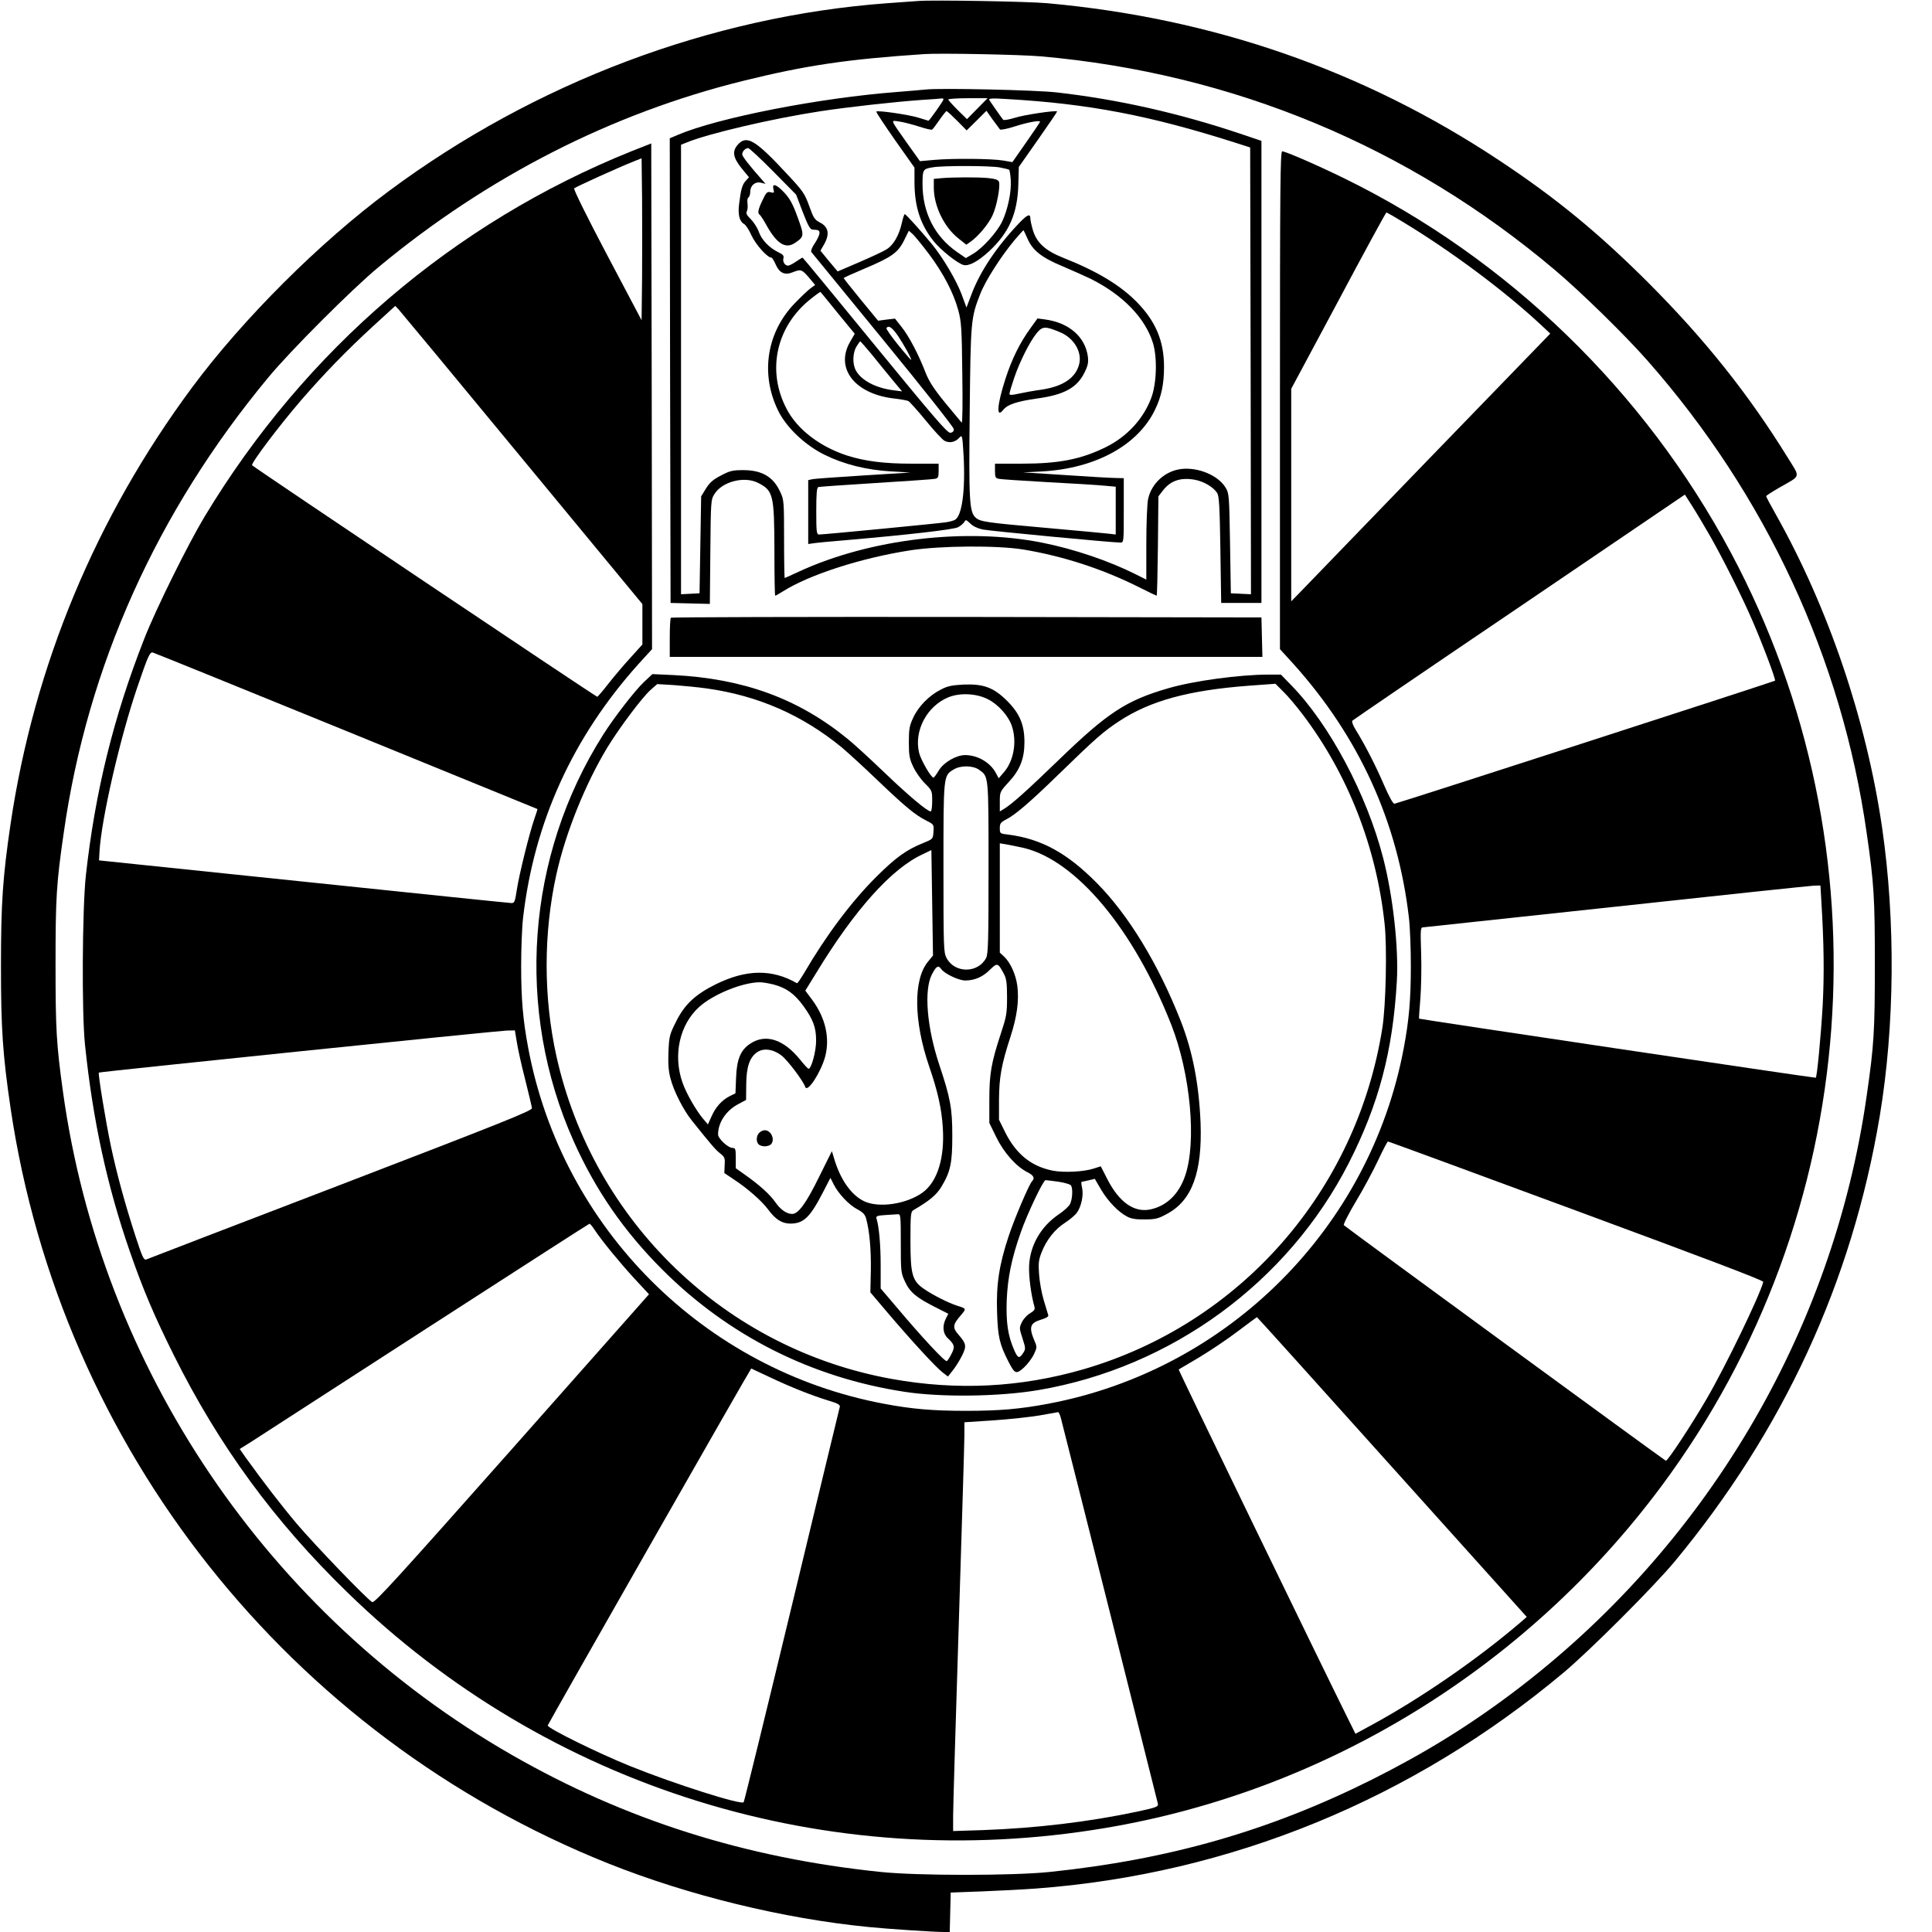 <?xml version="1.0" standalone="no"?>
<!DOCTYPE svg PUBLIC "-//W3C//DTD SVG 20010904//EN"
 "http://www.w3.org/TR/2001/REC-SVG-20010904/DTD/svg10.dtd">
<svg version="1.0" xmlns="http://www.w3.org/2000/svg"
 width="1200pt" height="1200pt" viewBox="0 0 1200 1200"
 preserveAspectRatio="xMidYMid meet">
<g transform="translate(0,1200) scale(0.1,-0.1)"
fill="#000000" stroke="none">
<path d="M5705 11994 c-27 -2 -115 -8 -195 -14 -1095 -81 -2188 -493 -3095
-1167 -430 -319 -905 -793 -1220 -1217 -600 -808 -983 -1730 -1129 -2711 -49
-333 -60 -493 -60 -885 0 -392 11 -552 60 -885 313 -2109 1728 -3896 3714
-4690 497 -198 1085 -342 1615 -394 118 -12 406 -31 467 -31 l37 0 3 123 3
122 190 7 c105 4 258 12 340 18 1206 90 2338 554 3279 1343 167 141 551 525
686 686 677 816 1103 1739 1275 2766 94 563 99 1216 15 1795 -98 670 -334
1365 -659 1943 -34 60 -61 111 -61 115 0 4 38 28 83 54 135 77 130 58 52 184
-244 395 -514 734 -864 1085 -314 314 -579 531 -931 764 -842 558 -1775 882
-2805 975 -119 11 -705 21 -800 14z m760 -344 c1192 -105 2285 -559 3195
-1329 161 -136 433 -402 573 -561 736 -836 1207 -1850 1361 -2932 46 -316 51
-405 51 -818 0 -413 -5 -502 -51 -818 -209 -1468 -1006 -2810 -2201 -3708
-278 -209 -550 -376 -873 -538 -637 -318 -1259 -496 -2000 -573 -232 -24 -818
-24 -1050 0 -841 87 -1589 324 -2291 727 -1513 868 -2551 2402 -2788 4120 -41
296 -46 388 -46 790 0 413 5 502 51 818 147 1035 579 1994 1270 2827 136 165
520 549 684 685 678 563 1450 957 2271 1159 386 95 639 133 1119 165 97 7 601
-3 725 -14z"/>
<path d="M5750 11444 c-19 -2 -98 -9 -175 -15 -486 -37 -1119 -161 -1368 -268
l-47 -20 2 -1443 3 -1443 122 -3 122 -3 3 323 c3 317 3 324 26 360 48 77 185
112 270 69 95 -48 101 -74 102 -418 0 -156 2 -283 5 -283 3 0 24 12 48 27 165
104 488 208 792 255 190 29 538 31 700 5 247 -41 491 -120 717 -233 59 -30
110 -54 112 -54 3 0 6 139 8 308 l3 309 28 36 c47 62 111 83 199 67 56 -11
114 -45 138 -82 12 -19 16 -83 20 -353 l5 -330 125 0 125 0 0 1435 0 1435
-127 43 c-387 130 -766 215 -1145 258 -129 15 -725 28 -813 18z m110 -62 c0
-8 -88 -132 -93 -132 -1 0 -29 9 -62 19 -62 19 -253 47 -262 38 -3 -3 50 -82
116 -177 l121 -171 0 -89 c0 -152 36 -264 119 -368 45 -56 148 -138 186 -148
34 -8 89 22 158 85 125 116 177 235 182 415 l3 109 120 171 c66 94 119 172
118 174 -9 8 -211 -22 -264 -40 -35 -11 -67 -16 -71 -12 -11 13 -76 107 -86
122 -6 11 13 13 106 7 510 -29 891 -102 1424 -272 l90 -29 3 -1387 2 -1388
-62 3 -63 3 -5 310 c-5 301 -6 311 -28 347 -47 76 -169 127 -275 115 -100 -12
-185 -89 -206 -187 -6 -28 -11 -151 -11 -276 l0 -224 -70 35 c-162 81 -379
155 -575 194 -474 95 -1072 24 -1512 -179 -47 -22 -87 -40 -89 -40 -2 0 -4
109 -4 243 0 233 -1 244 -24 292 -43 94 -114 135 -230 135 -64 0 -83 -4 -137
-33 -49 -25 -70 -43 -94 -81 l-30 -49 -5 -301 -5 -301 -57 -3 -58 -3 0 1396 0
1396 35 14 c129 54 534 149 830 194 170 26 468 59 625 70 69 4 128 9 133 10 4
0 7 -3 7 -7z m210 -57 l-64 -65 -58 57 c-32 32 -58 61 -58 65 0 4 55 8 122 8
l122 0 -64 -65z m-125 -75 l59 -60 62 61 61 61 38 -54 c21 -29 42 -57 46 -62
4 -4 43 3 86 17 80 26 163 42 163 31 0 -3 -39 -61 -86 -128 l-86 -123 -57 10
c-73 12 -311 14 -427 4 l-90 -8 -80 112 c-109 155 -104 142 -47 134 26 -4 81
-18 121 -31 40 -13 77 -22 81 -19 5 2 25 29 46 60 21 30 41 55 44 55 4 0 33
-27 66 -60z m265 -290 c30 -6 56 -12 59 -15 2 -3 7 -31 9 -63 5 -71 -18 -183
-53 -257 -32 -67 -121 -166 -182 -202 l-44 -26 -55 38 c-138 96 -214 244 -214
422 0 90 2 94 65 104 65 11 358 10 415 -1z"/>
<path d="M4585 11104 c-39 -42 -33 -82 21 -149 l46 -56 -20 -22 c-22 -24 -30
-53 -41 -142 -9 -67 2 -110 30 -126 11 -5 32 -38 47 -72 26 -56 98 -137 123
-137 5 0 17 -20 28 -45 23 -51 56 -66 105 -46 50 20 56 18 99 -31 l40 -48 -29
-21 c-16 -12 -58 -52 -94 -89 -177 -180 -219 -439 -108 -668 50 -105 167 -216
288 -276 124 -61 262 -95 415 -104 l120 -7 -290 -18 c-159 -10 -302 -20 -317
-23 l-28 -6 0 -199 0 -198 28 4 c15 3 108 12 207 20 393 34 667 66 695 80 16
8 33 23 39 32 9 17 12 16 38 -9 17 -17 48 -31 78 -37 45 -9 802 -81 854 -81
21 0 21 4 21 200 l0 200 -47 1 c-27 0 -167 8 -313 18 l-265 17 120 6 c331 19
594 163 700 385 39 81 55 159 55 264 0 160 -51 282 -168 402 -103 105 -246
192 -461 277 -108 43 -162 93 -185 169 -9 30 -16 63 -16 72 0 35 -18 28 -72
-29 -139 -146 -240 -298 -293 -438 l-32 -84 -31 84 c-34 89 -116 227 -184 310
-71 86 -162 186 -168 186 -4 0 -12 -26 -19 -57 -17 -75 -52 -136 -95 -162 -18
-12 -94 -47 -168 -79 l-135 -58 -54 64 -53 65 22 38 c37 65 29 110 -27 138
-32 17 -39 29 -65 102 -28 77 -37 91 -140 201 -192 207 -247 240 -301 182z
m218 -169 l142 -144 41 -108 c32 -83 46 -108 60 -109 39 -2 44 -4 44 -22 0
-11 -13 -39 -29 -63 -17 -24 -26 -48 -22 -54 4 -5 205 -251 446 -545 241 -294
439 -544 439 -555 1 -13 -6 -21 -21 -23 -18 -3 -100 93 -468 542 -245 300
-448 546 -450 546 -2 0 -21 -11 -41 -25 -20 -14 -42 -25 -49 -25 -20 0 -35 24
-29 46 4 15 -3 24 -29 36 -57 27 -105 76 -123 126 -9 26 -32 62 -50 80 -26 25
-32 37 -25 50 5 9 6 31 4 48 -3 18 0 35 6 38 6 4 11 20 11 35 0 39 31 65 67
56 l28 -7 -21 24 c-79 89 -124 147 -124 159 0 19 20 39 37 39 7 0 77 -65 156
-145z m967 -513 c89 -119 152 -239 182 -349 19 -70 22 -111 25 -393 3 -189 1
-311 -4 -305 -5 6 -51 61 -103 124 -70 86 -99 131 -121 186 -42 110 -102 225
-149 284 l-41 52 -53 -6 -52 -7 -107 130 c-59 72 -107 133 -107 135 0 2 57 28
126 57 171 72 211 100 249 176 l30 61 24 -21 c13 -12 58 -67 101 -124z m611
98 c32 -75 87 -119 219 -174 63 -27 142 -62 175 -78 201 -101 339 -244 387
-401 27 -92 22 -252 -12 -340 -49 -130 -150 -239 -281 -304 -154 -76 -291
-103 -525 -103 l-164 0 0 -45 c0 -38 3 -45 23 -49 12 -3 150 -12 307 -21 157
-8 315 -18 353 -22 l67 -6 0 -148 0 -149 -42 5 c-24 3 -198 19 -388 36 -373
33 -412 38 -440 64 -39 35 -43 103 -37 655 6 569 7 584 65 733 32 83 129 234
213 335 29 34 54 62 56 62 1 0 12 -22 24 -50z m-1178 -464 l106 -129 -30 -52
c-94 -166 34 -325 281 -351 36 -4 73 -11 82 -15 9 -5 58 -60 109 -122 50 -61
102 -118 116 -125 30 -16 66 -9 91 19 19 20 19 18 27 -109 12 -219 -10 -378
-54 -401 -9 -5 -34 -12 -56 -15 -43 -7 -759 -76 -787 -76 -16 0 -18 14 -18
145 0 108 3 147 13 150 6 2 167 13 357 25 190 12 355 23 368 26 19 4 22 11 22
49 l0 45 -164 0 c-174 0 -293 15 -406 51 -168 55 -308 162 -374 289 -126 239
-65 515 153 686 30 24 56 42 57 41 1 -1 50 -60 107 -131z m375 -143 c38 -57
82 -136 82 -149 0 -3 -36 38 -80 92 -43 53 -77 101 -74 106 13 20 36 4 72 -49z
m-167 -110 c34 -43 92 -113 127 -156 l65 -78 -54 7 c-111 14 -202 63 -234 125
-21 40 -19 108 5 147 11 17 21 32 23 32 2 0 33 -35 68 -77z"/>
<path d="M4804 10825 c6 -23 4 -25 -18 -19 -21 5 -27 -1 -50 -50 -28 -58 -32
-81 -17 -90 5 -4 25 -34 44 -69 64 -113 117 -145 176 -105 57 39 57 44 15 159
-29 81 -48 115 -82 152 -50 53 -78 62 -68 22z"/>
<path d="M6400 9961 c-64 -88 -115 -190 -154 -311 -53 -163 -60 -253 -15 -196
27 34 85 53 212 71 167 23 247 67 293 161 22 44 25 63 21 99 -17 124 -118 211
-267 231 l-46 6 -44 -61z m183 -24 c90 -37 142 -128 118 -206 -24 -82 -104
-133 -237 -152 -44 -6 -105 -17 -136 -24 -45 -10 -58 -10 -58 -1 0 7 13 51 29
98 34 101 98 228 141 280 35 42 53 43 143 5z"/>
<path d="M5843 10893 l-43 -4 0 -54 c0 -114 64 -246 153 -316 l49 -39 27 19
c49 35 112 111 136 164 26 56 49 178 40 207 -4 13 -21 19 -67 24 -62 6 -218 6
-295 -1z"/>
<path d="M3923 11061 c-1106 -445 -2029 -1235 -2653 -2271 -102 -170 -301
-571 -373 -755 -191 -485 -306 -951 -364 -1475 -22 -207 -26 -853 -5 -1050 49
-472 138 -879 279 -1285 84 -241 151 -398 274 -645 279 -559 622 -1029 1077
-1471 1245 -1213 2983 -1754 4707 -1463 1371 230 2617 996 3455 2124 1250
1682 1418 3951 430 5799 -536 1003 -1382 1823 -2396 2321 -167 82 -369 170
-390 170 -12 0 -14 -222 -14 -1546 l0 -1546 83 -91 c408 -454 649 -981 718
-1577 7 -58 12 -193 12 -300 0 -205 -11 -336 -44 -510 -210 -1118 -1091 -1999
-2209 -2209 -174 -33 -305 -44 -510 -44 -205 0 -336 11 -510 44 -1118 210
-1999 1091 -2209 2209 -33 174 -44 305 -44 510 0 107 5 242 12 300 69 596 310
1123 718 1577 l83 91 -2 1571 -3 1570 -122 -48z m65 -795 l-3 -255 -214 405
c-122 231 -210 409 -205 414 9 9 278 131 369 167 l50 20 3 -248 c1 -136 1
-362 0 -503z m4733 351 c296 -180 620 -421 846 -631 l62 -58 -761 -786 c-418
-433 -780 -807 -804 -832 l-44 -45 0 660 0 660 293 547 c160 301 295 548 298
548 4 0 53 -28 110 -63z m-5477 -1466 l746 -903 0 -125 0 -126 -73 -81 c-41
-44 -102 -117 -137 -161 -34 -44 -66 -81 -70 -83 -6 -2 -2117 1414 -2144 1438
-10 10 164 241 305 405 143 165 279 305 444 457 l140 128 21 -22 c12 -13 358
-430 768 -927z m7378 -481 c82 -144 202 -384 263 -526 66 -152 146 -366 140
-372 -5 -5 -2338 -760 -2363 -764 -9 -2 -31 37 -66 117 -51 119 -120 253 -176
343 -17 27 -25 51 -20 56 5 5 471 323 1037 706 l1028 698 46 -72 c25 -39 75
-123 111 -186z m-8472 -1210 c652 -266 1186 -484 1188 -485 1 -1 -7 -28 -19
-61 -31 -89 -95 -348 -109 -441 -11 -74 -15 -83 -34 -82 -11 0 -592 60 -1291
133 l-1270 132 3 54 c11 201 128 710 236 1025 64 188 77 217 95 212 9 -2 549
-221 1201 -487z m9163 -1062 c16 -263 18 -449 8 -643 -11 -190 -35 -444 -43
-449 -4 -3 -2460 363 -2464 367 -1 1 2 56 8 122 5 66 8 193 5 283 -5 147 -4
162 11 162 9 1 550 59 1202 129 652 71 1203 129 1226 130 l41 1 6 -102z
m-8103 -870 c6 -40 29 -145 52 -233 22 -88 41 -168 42 -178 1 -16 -192 -93
-1189 -476 -655 -251 -1198 -460 -1207 -464 -15 -5 -25 17 -67 146 -65 201
-114 380 -152 557 -33 157 -81 451 -75 458 6 5 2470 259 2533 261 l51 1 12
-72z m6581 -1048 c791 -292 1163 -433 1161 -442 -20 -81 -232 -521 -352 -727
-93 -160 -241 -385 -253 -384 -7 1 -1974 1440 -2000 1463 -5 4 29 71 75 148
46 76 108 192 138 256 30 64 57 116 61 116 3 0 530 -193 1170 -430z m-6099
-117 c46 -70 159 -207 249 -305 l90 -97 -851 -961 c-706 -796 -854 -959 -868
-951 -32 17 -358 356 -468 486 -98 116 -207 258 -318 412 l-37 53 78 49 c43
28 530 343 1083 700 553 357 1008 650 1011 650 4 1 18 -16 31 -36z m4954
-1475 l837 -931 -39 -34 c-268 -229 -617 -470 -922 -636 l-103 -56 -53 107
c-156 314 -1048 2153 -1045 2156 2 1 59 35 127 75 68 41 176 113 240 162 64
48 118 88 119 88 1 1 379 -418 839 -931z m-3865 558 c133 -63 265 -115 367
-146 57 -17 72 -26 68 -39 -3 -9 -136 -563 -297 -1231 -161 -668 -296 -1219
-300 -1224 -16 -18 -429 113 -704 224 -201 81 -517 237 -513 253 3 12 1260
2217 1264 2217 0 0 52 -24 115 -54z m1808 -253 c36 -138 600 -2382 603 -2397
3 -18 -11 -23 -127 -48 -301 -64 -628 -103 -957 -115 l-188 -6 0 94 c0 52 16
587 35 1189 19 602 35 1131 35 1175 l0 81 183 12 c100 7 229 21 287 31 58 10
108 19 112 20 4 0 12 -16 17 -36z"/>
<path d="M4167 8163 c-4 -3 -7 -60 -7 -125 l0 -118 1840 0 1841 0 -3 123 -3
122 -1831 3 c-1007 1 -1834 -1 -1837 -5z"/>
<path d="M4000 7764 c-54 -50 -188 -223 -254 -328 -478 -754 -547 -1709 -183
-2524 136 -304 312 -559 551 -798 411 -411 927 -671 1506 -759 229 -35 589
-30 830 11 825 140 1548 668 1927 1409 186 365 274 695 299 1130 12 207 -24
531 -85 766 -102 395 -333 829 -570 1072 l-65 67 -76 0 c-180 0 -467 -39 -624
-85 -262 -76 -376 -151 -682 -447 -200 -193 -285 -269 -336 -301 l-28 -17 0
61 c0 60 1 62 54 120 71 76 99 147 99 249 0 108 -29 178 -107 256 -84 84 -147
107 -271 102 -73 -4 -100 -9 -143 -32 -71 -36 -138 -104 -170 -174 -23 -49
-27 -70 -27 -152 0 -82 4 -103 27 -152 14 -31 47 -78 72 -103 45 -45 46 -47
46 -110 0 -36 -4 -65 -9 -65 -21 0 -139 99 -288 242 -89 85 -192 180 -230 210
-305 249 -645 373 -1079 395 l-132 6 -52 -49z m390 -40 c318 -45 589 -163 837
-365 39 -33 140 -125 223 -205 173 -165 233 -215 302 -250 49 -25 49 -25 46
-70 -3 -45 -3 -45 -61 -69 -107 -43 -171 -89 -293 -210 -154 -153 -311 -362
-449 -598 -22 -37 -42 -66 -45 -64 -154 89 -315 87 -505 -7 -127 -63 -194
-126 -246 -232 -40 -79 -43 -91 -47 -187 -3 -75 0 -119 13 -167 20 -78 81
-197 133 -261 124 -155 147 -181 175 -203 28 -22 31 -29 28 -73 l-2 -49 58
-39 c86 -56 174 -134 213 -186 46 -63 87 -89 139 -89 82 0 122 38 202 193 l47
91 20 -40 c30 -59 95 -128 147 -155 35 -19 48 -32 55 -59 21 -77 31 -192 29
-321 l-3 -136 106 -125 c153 -180 300 -339 341 -371 l35 -27 30 38 c16 20 42
61 57 91 30 61 28 74 -24 134 -36 41 -33 61 19 120 33 39 33 39 -25 57 -53 17
-149 65 -204 103 -75 51 -86 90 -86 301 0 165 2 180 19 190 98 57 144 95 174
146 56 93 67 147 67 315 0 172 -12 235 -81 442 -77 231 -96 463 -46 560 28 54
40 60 59 33 20 -28 108 -70 148 -70 58 0 109 22 152 65 48 47 51 46 89 -25 15
-28 19 -57 19 -145 0 -100 -4 -120 -37 -220 -61 -185 -73 -253 -73 -415 l0
-145 43 -88 c47 -96 123 -182 192 -217 40 -20 49 -37 31 -56 -18 -17 -112
-238 -146 -342 -59 -177 -78 -303 -72 -472 5 -153 15 -198 70 -306 40 -78 48
-82 96 -39 22 20 50 57 62 81 20 43 21 47 6 82 -38 89 -31 114 41 136 31 9 46
19 43 27 -2 8 -15 49 -28 93 -13 43 -26 115 -29 160 -5 68 -3 90 15 136 30 78
83 145 146 185 29 19 63 47 74 63 28 39 42 109 32 155 -5 20 -6 37 -2 37 3 0
23 4 44 9 l37 9 39 -67 c43 -72 107 -139 161 -167 25 -14 56 -19 110 -18 66 0
83 4 138 34 156 83 220 258 209 565 -10 241 -49 444 -123 633 -139 354 -326
661 -523 859 -184 186 -345 273 -548 299 -52 6 -53 7 -53 40 0 29 5 36 39 54
57 29 145 104 326 280 228 222 279 267 377 331 193 127 433 192 806 220 l164
12 49 -49 c28 -27 81 -90 119 -140 282 -372 459 -824 510 -1302 16 -143 8
-510 -14 -647 -160 -1013 -881 -1836 -1857 -2120 -391 -113 -783 -133 -1189
-60 -1034 186 -1855 976 -2084 2005 -81 366 -81 764 0 1130 57 258 181 564
318 790 75 122 212 305 266 354 l42 37 101 -6 c56 -4 149 -13 207 -21z m1746
-67 c64 -32 127 -103 148 -164 34 -98 13 -218 -48 -289 l-33 -38 -16 30 c-34
67 -114 114 -192 114 -56 0 -133 -45 -163 -94 -15 -25 -30 -46 -34 -46 -15 0
-77 107 -89 153 -34 138 49 293 184 347 72 28 172 23 243 -13z m-55 -438 c60
-43 59 -28 59 -609 0 -450 -2 -535 -15 -560 -50 -96 -195 -97 -246 0 -18 33
-19 67 -19 558 0 580 -1 574 64 613 43 26 119 25 157 -2z m279 -486 c326 -79
681 -505 914 -1095 121 -307 160 -735 86 -944 -39 -112 -115 -185 -215 -206
-100 -21 -193 44 -266 186 l-42 82 -40 -13 c-61 -21 -187 -28 -259 -14 -133
27 -226 102 -294 237 l-39 79 0 125 c1 138 14 215 72 393 40 124 53 221 42
312 -9 71 -43 147 -83 184 l-26 24 0 340 0 339 43 -7 c23 -4 71 -14 107 -22z
m-596 -706 c-92 -111 -89 -368 6 -647 55 -159 79 -268 86 -385 12 -187 -33
-333 -124 -401 -100 -73 -273 -99 -365 -55 -81 39 -148 135 -187 268 l-13 43
-79 -159 c-81 -165 -129 -231 -168 -231 -34 0 -73 27 -105 74 -34 48 -98 106
-186 168 l-59 42 0 63 c0 56 -2 63 -20 63 -28 0 -90 58 -90 84 0 75 52 151
129 190 l45 24 1 98 c1 107 21 166 67 198 40 28 99 20 151 -19 39 -30 135
-157 149 -197 14 -37 99 96 124 192 29 115 1 237 -80 348 l-44 59 69 112 c238
391 468 647 660 735 l54 26 5 -328 5 -327 -31 -38z m-959 -142 c79 -21 129
-57 184 -132 61 -84 80 -134 80 -215 1 -66 -31 -183 -48 -176 -5 2 -28 27 -52
57 -103 127 -215 162 -310 98 -59 -39 -83 -97 -87 -210 l-4 -98 -37 -18 c-49
-26 -86 -67 -112 -126 l-22 -49 -29 34 c-45 53 -106 160 -129 226 -60 171 -18
360 104 470 87 78 263 150 372 153 17 1 58 -6 90 -14z m1770 -1225 c38 -6 73
-16 77 -23 13 -20 9 -86 -6 -116 -8 -15 -39 -43 -69 -63 -110 -74 -179 -191
-185 -319 -3 -66 12 -181 33 -255 5 -17 -1 -25 -27 -41 -19 -11 -42 -36 -51
-56 -17 -34 -16 -38 4 -100 20 -62 20 -66 4 -91 -24 -36 -33 -33 -55 17 -40
90 -52 173 -47 312 6 140 30 258 87 420 40 115 140 325 154 325 6 0 42 -5 81
-10z m-980 -382 c0 -177 1 -185 27 -240 30 -65 70 -98 191 -159 l77 -39 -15
-30 c-23 -45 -19 -93 11 -121 43 -40 47 -54 24 -98 -11 -22 -24 -42 -29 -45
-11 -7 -160 154 -313 336 l-98 115 0 144 c0 127 -10 239 -26 291 -4 14 4 18
53 21 32 2 67 4 78 5 19 2 20 -4 20 -180z"/>
<path d="M4716 4964 c-19 -18 -21 -55 -4 -72 7 -7 24 -12 38 -12 14 0 31 5 38
12 28 28 2 88 -38 88 -10 0 -26 -7 -34 -16z"/>
</g>
</svg>
